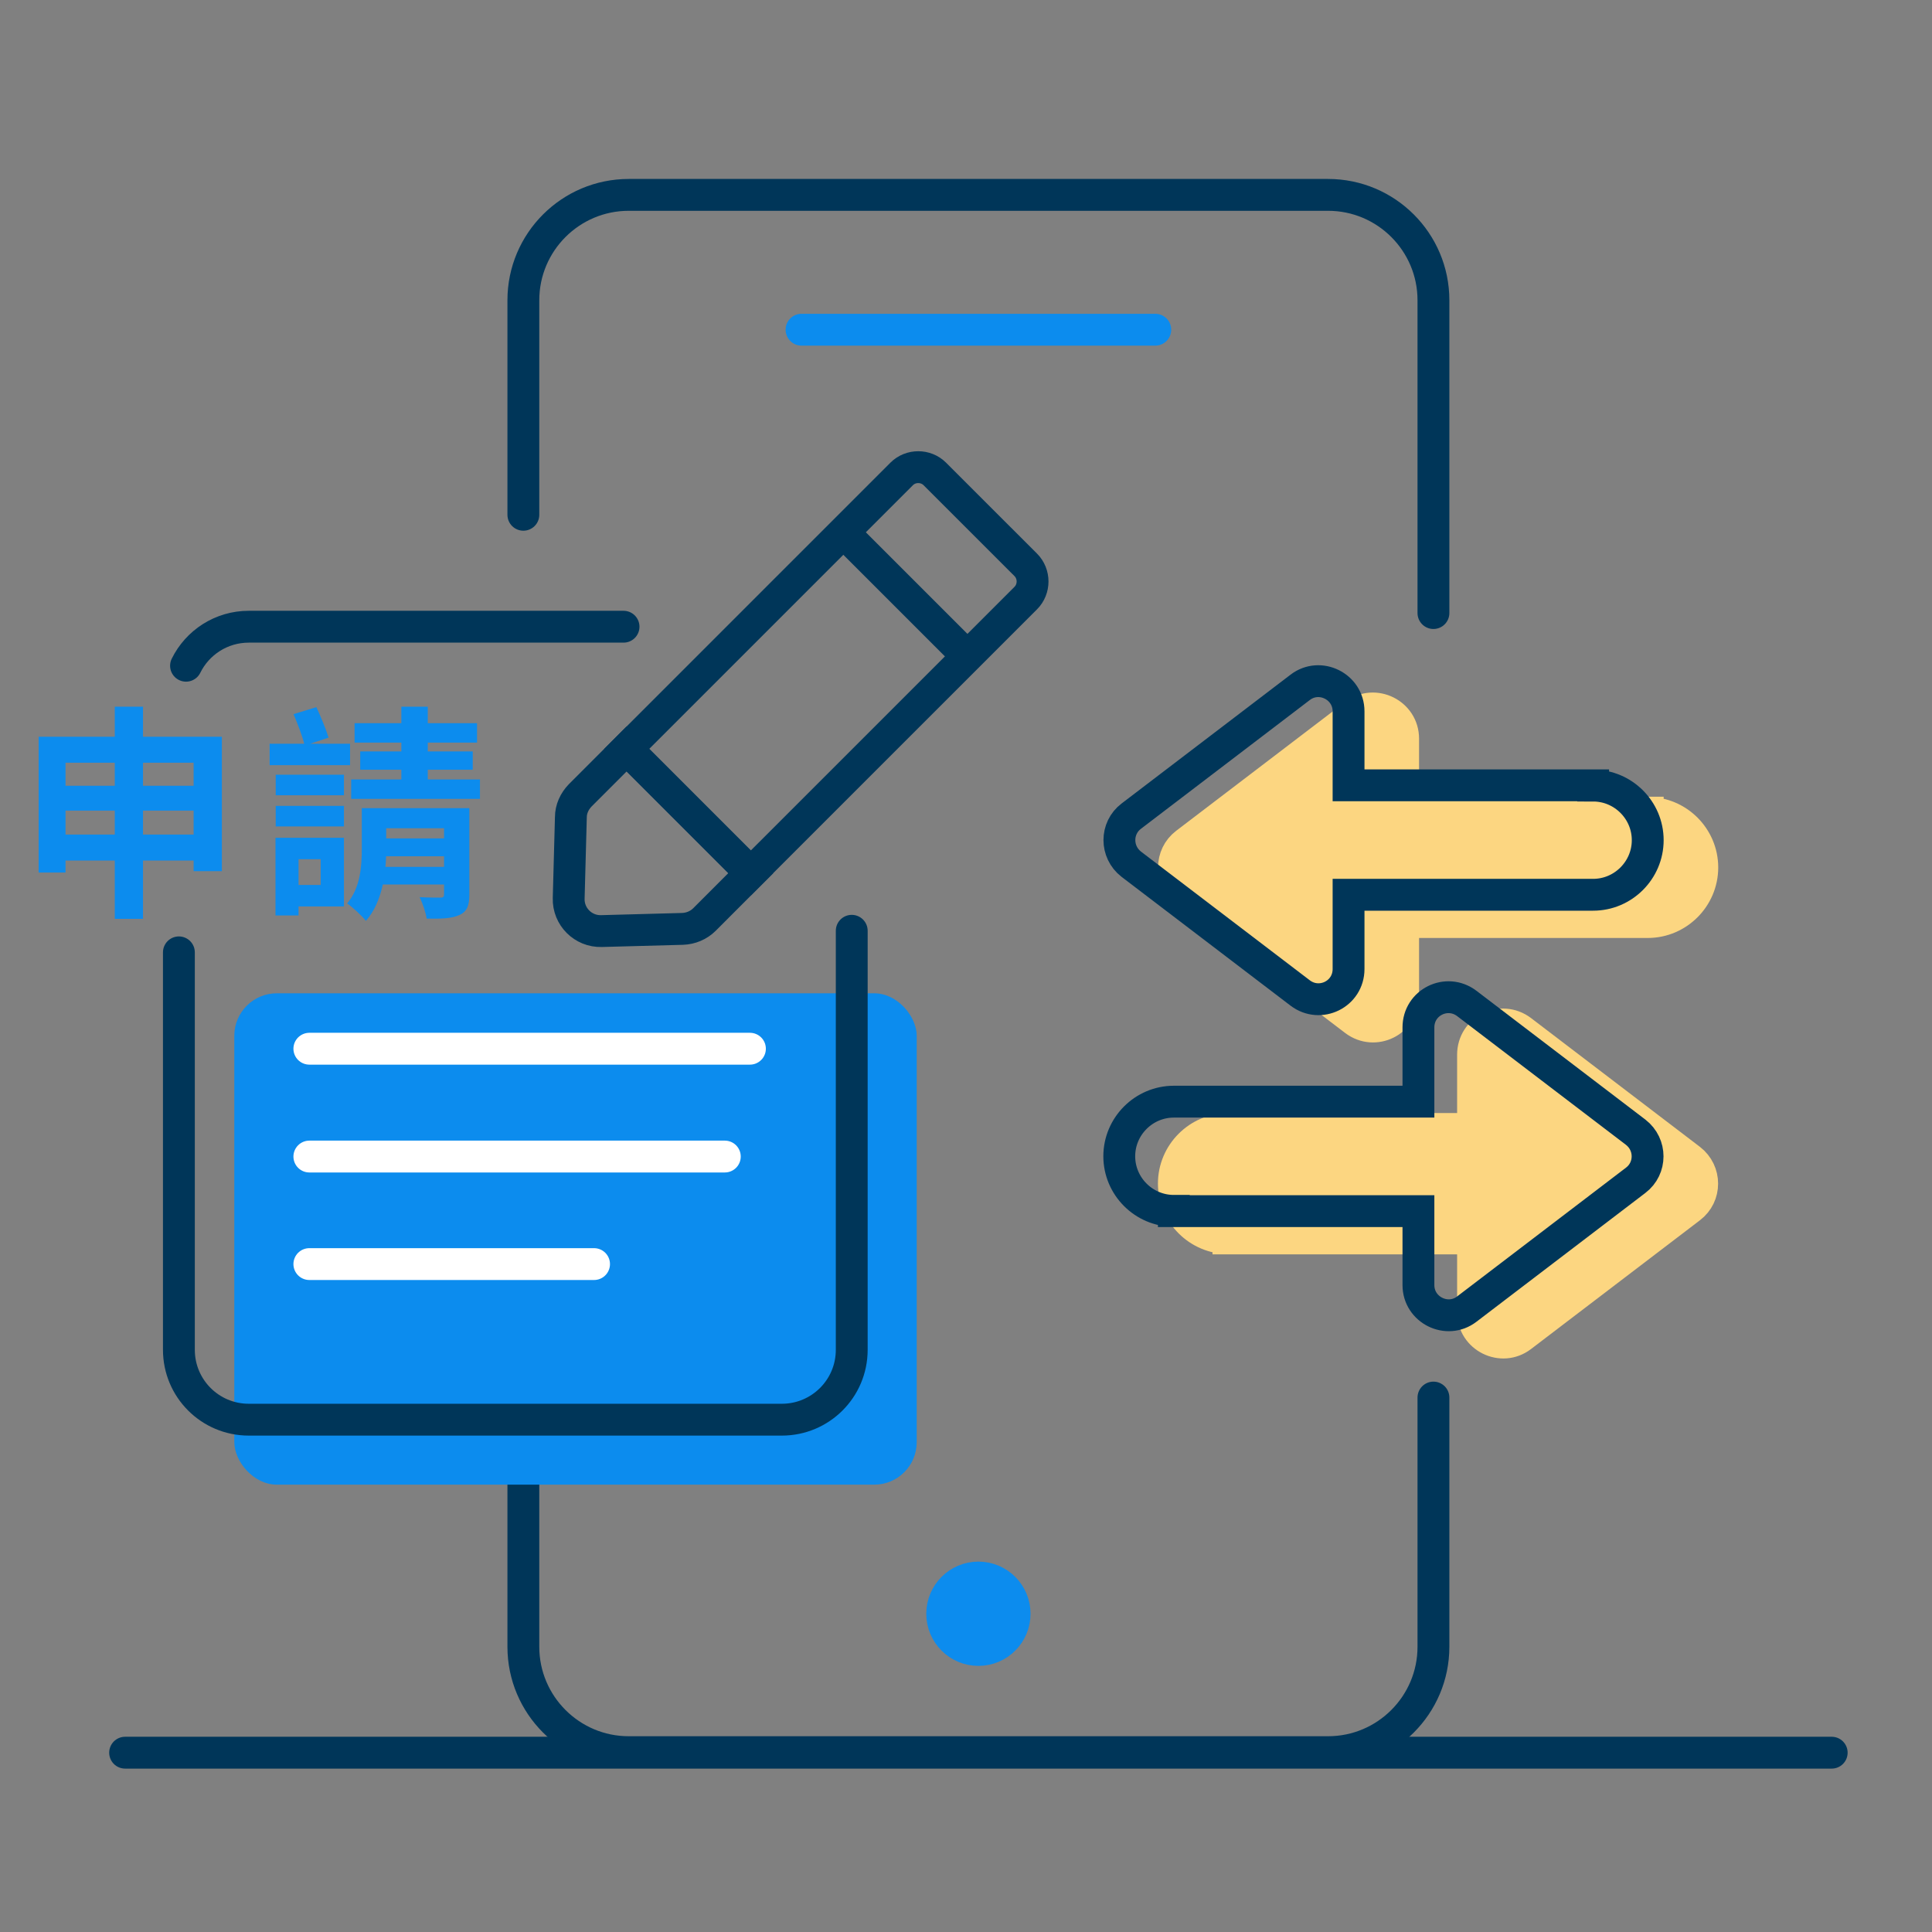 <svg width="91" height="91" viewBox="0 0 91 91" fill="none" xmlns="http://www.w3.org/2000/svg">
<rect x="0" y="0" width="91" height="91" fill="#808080" stroke="none"/>
<g clip-path="url(#clip0_1443_16249)">
<path d="M5.893 82.554H86.276" stroke="#003659" stroke-width="1.5" stroke-linecap="round" stroke-linejoin="round"/>
<path d="M37.753 15.53H54.416" stroke="#0C8CEE" stroke-width="1.5" stroke-linecap="round" stroke-linejoin="round"/>
<path d="M67.517 65.827V77.566C67.517 80.304 65.293 82.529 62.554 82.529H29.614C26.876 82.529 24.651 80.304 24.651 77.566V69.774" stroke="#003659" stroke-width="1.5" stroke-linecap="round" stroke-linejoin="round"/>
<path d="M24.651 24.247V14.142C24.651 11.403 26.876 9.179 29.614 9.179H62.554C65.293 9.179 67.517 11.403 67.517 14.142V28.876" stroke="#003659" stroke-width="1.5" stroke-linecap="round" stroke-linejoin="round"/>
<path d="M48.04 76.01C48.04 77.09 47.164 77.966 46.084 77.966C45.004 77.966 44.129 77.09 44.129 76.01C44.129 74.93 45.004 74.054 46.084 74.054C47.164 74.054 48.04 74.93 48.04 76.01Z" fill="#0C8CEE" stroke="#0C8CEE"/>
<rect x="11.036" y="46.786" width="32.143" height="23.143" rx="2" fill="#0C8CEE"/>
<path d="M40.118 43.841V63.577C40.118 65.403 38.64 66.869 36.827 66.869H11.717C9.891 66.869 8.426 65.39 8.426 63.577V44.857M29.37 29.519H11.717C10.423 29.519 9.299 30.266 8.762 31.357" stroke="#003659" stroke-width="1.5" stroke-linecap="round" stroke-linejoin="round"/>
<path d="M14.571 49.396H35.323" stroke="white" stroke-width="1.5" stroke-linecap="round" stroke-linejoin="round"/>
<path d="M14.571 54.475H34.14" stroke="white" stroke-width="1.5" stroke-linecap="round" stroke-linejoin="round"/>
<path d="M14.571 59.54H27.981" stroke="white" stroke-width="1.5" stroke-linecap="round" stroke-linejoin="round"/>
<path d="M44.032 22.324L48.315 26.606C48.742 27.034 48.742 27.743 48.315 28.17L35.368 41.116L29.523 35.27L42.469 22.324C42.896 21.897 43.605 21.897 44.032 22.324Z" stroke="#003659" stroke-width="1.5" stroke-miterlimit="10"/>
<path d="M32.147 43.752L28.329 43.855C27.467 43.88 26.76 43.173 26.786 42.312L26.889 38.493C26.889 38.107 27.056 37.747 27.326 37.465L29.511 35.279L35.361 41.129L33.176 43.315C32.906 43.584 32.533 43.739 32.147 43.752Z" stroke="#003659" stroke-width="1.5" stroke-miterlimit="10"/>
<path d="M39.72 25.07L45.57 30.92" stroke="#003659" stroke-width="1.5" stroke-miterlimit="10"/>
<path d="M16.701 34.063H22.469V34.978H16.701V34.063ZM16.967 35.393H22.267V36.255H16.967V35.393ZM16.541 36.713H22.607V37.628H16.541V36.713ZM18.904 33.286H20.149V37.213H18.904V33.286ZM20.915 38.064H22.107V42.13C22.107 42.651 22 42.938 21.639 43.098C21.277 43.268 20.777 43.279 20.096 43.268C20.053 42.97 19.904 42.545 19.766 42.257C20.159 42.279 20.606 42.279 20.745 42.279C20.883 42.279 20.915 42.236 20.915 42.119V38.064ZM17.701 39.49H21.426V40.331H17.701V39.49ZM17.701 40.831H21.426V41.661H17.701V40.831ZM17.041 38.064H18.191V40.001C18.191 41.055 18.031 42.481 17.233 43.375C17.063 43.151 16.584 42.704 16.349 42.555C16.977 41.81 17.041 40.799 17.041 39.969V38.064ZM17.733 38.064H21.256V39.011H17.733V38.064ZM12.987 36.489H16.201V37.458H12.987V36.489ZM13.593 39.459H16.201V42.694H13.593V41.683H15.104V40.469H13.593V39.459ZM12.976 39.459H14.062V43.119H12.976V39.459ZM12.987 37.958H16.201V38.926H12.987V37.958ZM12.699 35.031H16.488V36.042H12.699V35.031ZM13.827 33.637L14.902 33.307C15.115 33.765 15.36 34.361 15.477 34.744L14.349 35.117C14.264 34.723 14.019 34.095 13.827 33.637Z" fill="#0C8CEE"/>
<path d="M1.82 34.702H10.45V41.033H9.12V35.925H3.086V41.097H1.82V34.702ZM2.65 37.011H9.748V38.181H2.65V37.011ZM2.65 39.309H9.769V40.533H2.65V39.309ZM5.406 33.286H6.736V43.279H5.406V33.286Z" fill="#0C8CEE"/>
<path d="M77.61 38.275H66.09V34.79C66.09 33.62 64.74 32.952 63.814 33.659L55.856 39.727C55.11 40.293 55.11 41.412 55.856 41.99L63.814 48.059C64.753 48.766 66.09 48.11 66.09 46.927V43.43H77.61C79.024 43.43 80.181 42.273 80.181 40.859C80.181 39.444 79.024 38.287 77.61 38.287V38.275Z" fill="#FCD681" stroke="#FCD681" stroke-width="1.5" stroke-miterlimit="10"/>
<path d="M57.861 58.331H69.382V61.816C69.382 62.986 70.731 63.654 71.657 62.947L79.616 56.879C80.362 56.313 80.362 55.194 79.616 54.616L71.657 48.547C70.719 47.84 69.382 48.496 69.382 49.679V53.176H57.861C56.447 53.176 55.29 54.333 55.29 55.747C55.29 57.161 56.447 58.319 57.861 58.319V58.331Z" fill="#FCD681" stroke="#FCD681" stroke-width="1.5" stroke-miterlimit="10"/>
<path d="M75.039 36.989H63.519V33.505C63.519 32.335 62.169 31.666 61.243 32.373L53.284 38.442C52.539 39.007 52.539 40.126 53.284 40.705L61.243 46.773C62.181 47.48 63.519 46.825 63.519 45.642V42.145H75.039C76.453 42.145 77.61 40.987 77.61 39.573C77.61 38.159 76.453 37.002 75.039 37.002V36.989Z" stroke="#003659" stroke-width="1.5" stroke-miterlimit="10"/>
<path d="M55.29 57.046H66.81V60.53C66.81 61.7 68.16 62.369 69.086 61.662L77.044 55.593C77.79 55.027 77.79 53.909 77.044 53.33L69.086 47.262C68.147 46.554 66.81 47.21 66.81 48.393V51.89H55.29C53.876 51.89 52.719 53.047 52.719 54.462C52.719 55.876 53.876 57.033 55.29 57.033V57.046Z" stroke="#003659" stroke-width="1.5" stroke-miterlimit="10"/>
</g>
<defs>
<clipPath id="clip0_1443_16249">
<rect width="90" height="90" fill="white" transform="translate(0.75 0.5)"/>
</clipPath>
</defs>
</svg>
